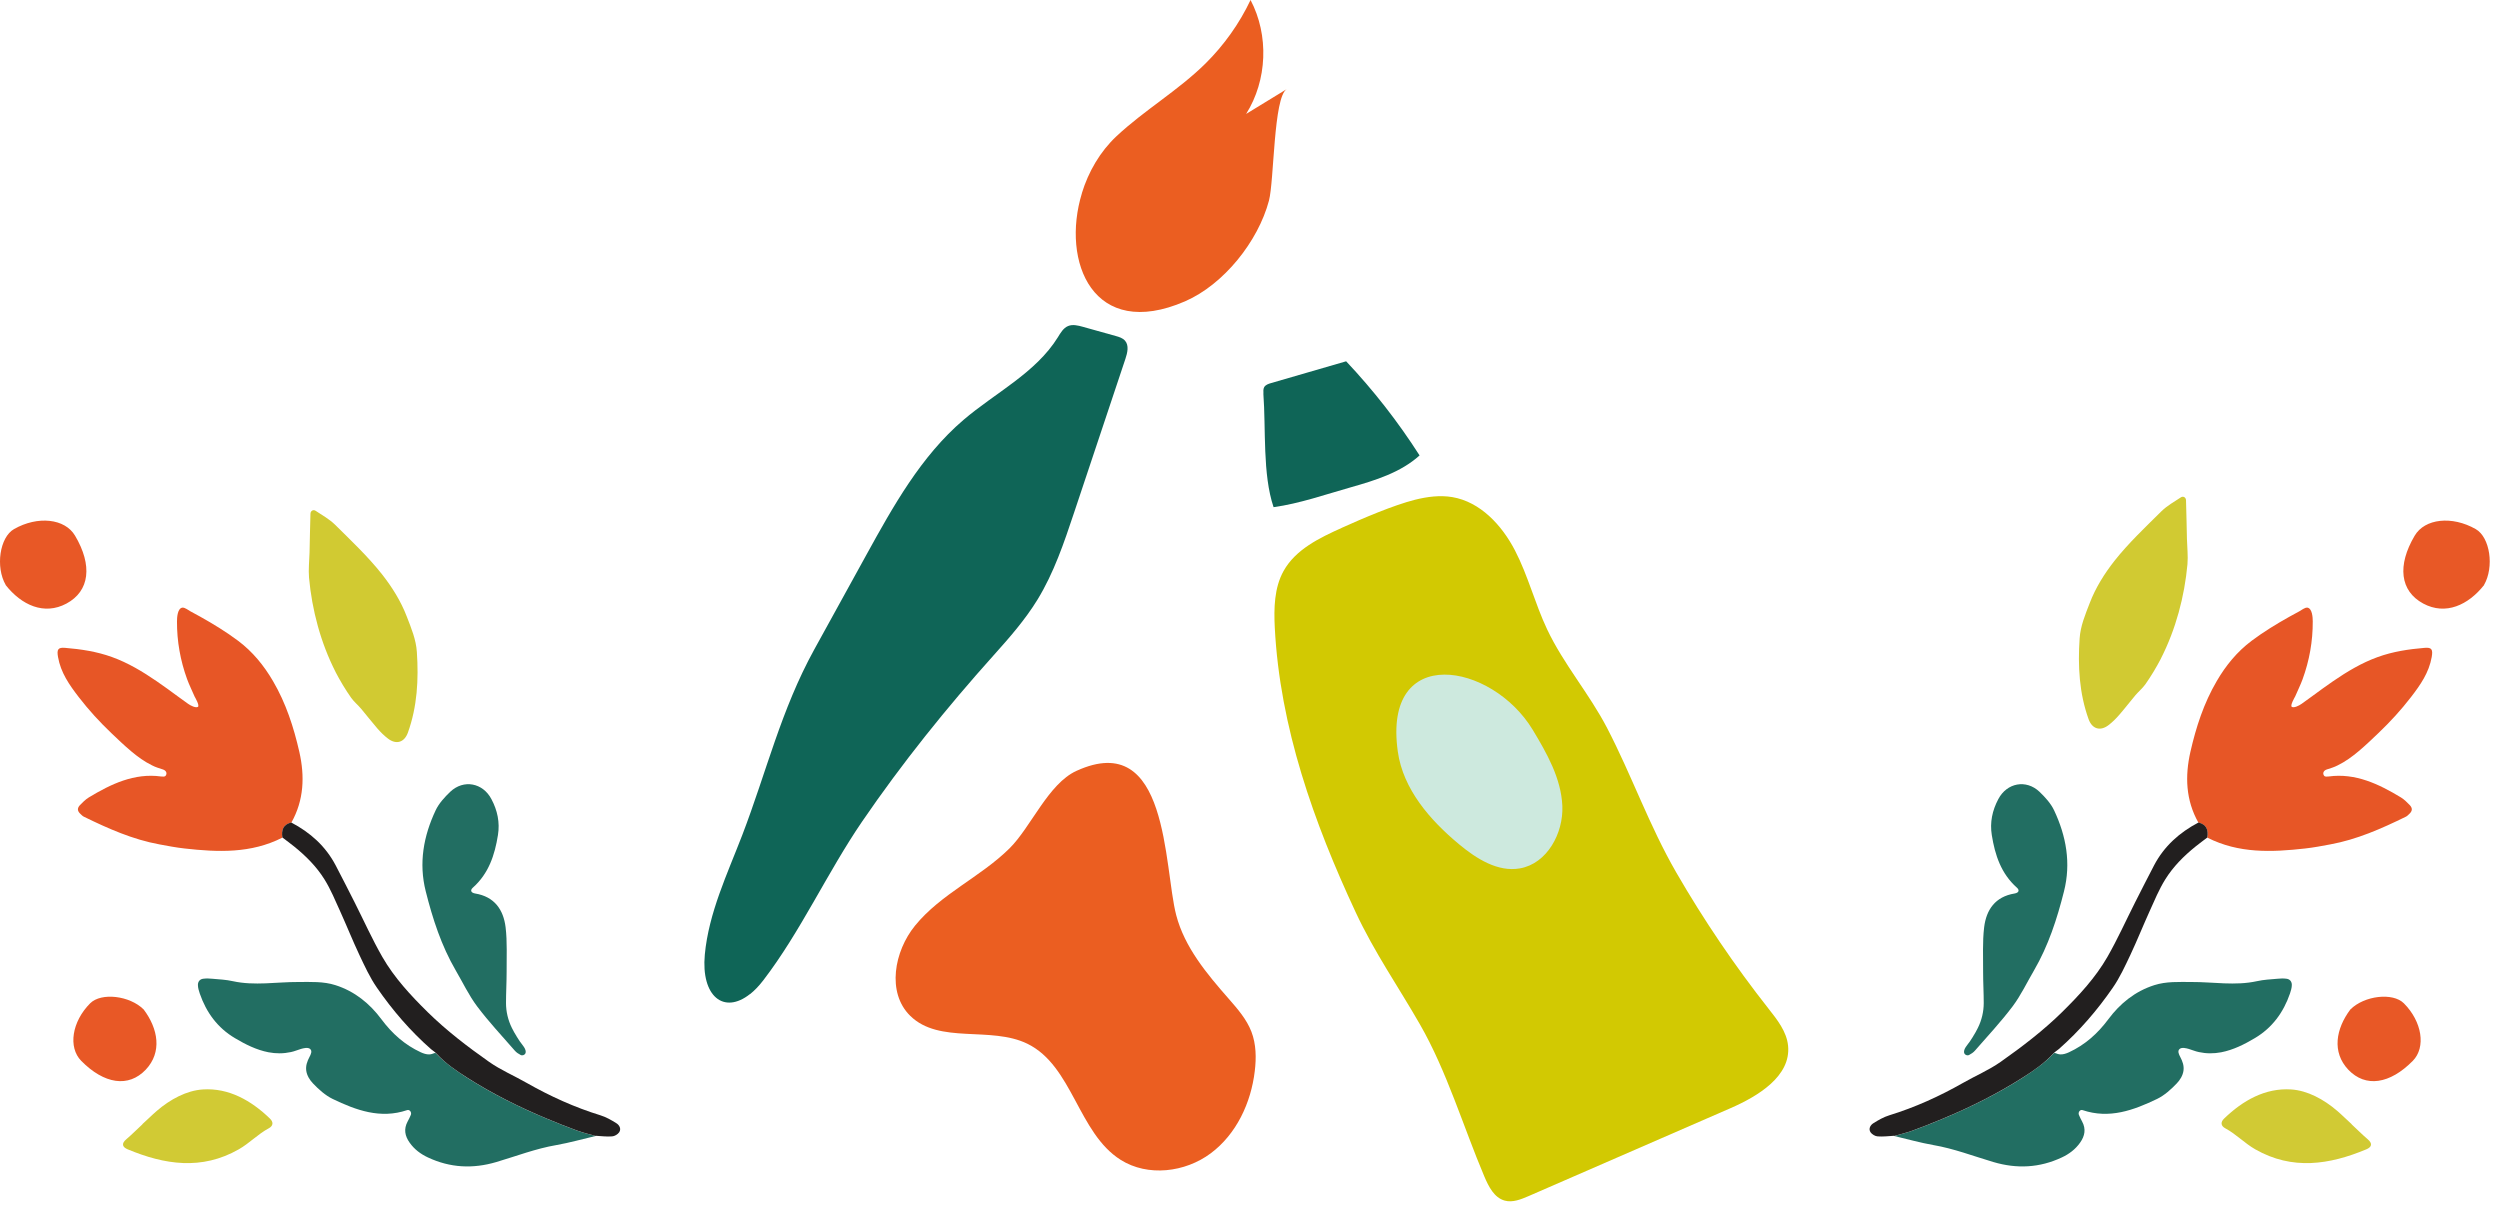 <svg xmlns="http://www.w3.org/2000/svg" fill="none" viewBox="0 0 240 116" height="116" width="240">
<g clip-path="url(#clip0_890_7294)">
<path fill="#0F6557" d="M72.012 95.431C72.424 95.103 72.85 94.665 73.275 94.111C76.851 89.453 79.416 83.765 82.767 78.862C86.601 73.252 90.867 67.95 95.397 62.899C96.912 61.212 98.413 59.498 99.599 57.565C101.178 54.989 102.151 52.09 103.111 49.217C104.754 44.295 106.397 39.367 108.041 34.445C108.234 33.865 108.402 33.163 108.002 32.706C107.776 32.448 107.435 32.345 107.106 32.255C106.056 31.959 105.006 31.669 103.949 31.372C103.485 31.244 102.976 31.115 102.531 31.302C102.073 31.495 101.809 31.965 101.552 32.384C99.418 35.811 95.558 37.692 92.491 40.314C88.418 43.792 85.744 48.598 83.16 53.288C81.498 56.309 79.835 59.331 78.172 62.345C74.97 68.162 73.597 74.063 71.251 80.183C69.827 83.887 68.036 87.636 67.662 91.643C67.288 95.65 69.492 97.422 72.005 95.425L72.012 95.431Z"></path>
<path fill="#EB5E21" d="M103.859 18.546C104.484 16.504 105.599 14.559 107.19 13.071C109.877 10.558 113.112 8.684 115.729 6.094C117.507 4.335 118.983 2.261 120.053 0C121.831 3.382 121.664 7.705 119.627 10.938C120.929 10.146 122.224 9.354 123.526 8.555C122.25 9.334 122.327 17.348 121.818 19.268C120.781 23.172 117.481 27.314 113.757 28.931C104.961 32.738 101.842 25.149 103.865 18.546H103.859Z"></path>
<path fill="#0F6557" d="M121.29 37.776C121.277 37.563 121.264 37.338 121.367 37.157C121.502 36.938 121.773 36.848 122.018 36.777C124.422 36.081 126.825 35.379 129.229 34.684C131.852 37.467 134.217 40.494 136.279 43.722C134.462 45.364 132.032 46.112 129.674 46.782C127.263 47.464 124.744 48.347 122.263 48.688C121.193 45.519 121.535 41.171 121.283 37.776H121.29Z"></path>
<path fill="#D2C902" d="M128.842 50.66C126.683 51.632 124.376 52.74 123.223 54.815C122.321 56.438 122.288 58.396 122.379 60.252C122.868 69.811 126.123 78.953 130.137 87.559C131.942 91.431 134.249 94.735 136.323 98.356C138.888 102.82 140.486 108.186 142.49 112.927C142.903 113.9 143.438 114.982 144.456 115.259C145.21 115.466 146.002 115.144 146.724 114.834C153.188 112.019 159.651 109.21 166.108 106.395C168.789 105.229 171.946 103.303 171.656 100.391C171.521 99.039 170.625 97.905 169.781 96.835C166.52 92.693 163.556 88.319 160.921 83.758C158.311 79.236 156.661 74.469 154.283 69.889C152.575 66.603 150.101 63.756 148.522 60.413C147.356 57.945 146.692 55.259 145.435 52.837C144.179 50.415 142.11 48.179 139.423 47.722C138.237 47.522 137.019 47.683 135.853 47.973C133.772 48.495 130.794 49.777 128.835 50.66H128.842Z"></path>
<path fill="#EB5E21" d="M87.845 88.861C85.841 91.321 85.113 95.283 87.374 97.512C90.178 100.276 95.107 98.472 98.639 100.205C102.982 102.337 103.491 108.773 107.59 111.349C110.187 112.986 113.769 112.554 116.231 110.718C118.693 108.882 120.098 105.874 120.458 102.827C120.613 101.558 120.594 100.237 120.136 99.045C119.672 97.841 118.802 96.849 117.952 95.876C115.851 93.479 113.724 90.941 112.919 87.862C111.701 83.211 112.229 69.941 103.336 74.005C100.636 75.236 98.974 79.404 96.918 81.439C94.134 84.197 90.339 85.801 87.845 88.861Z"></path>
<path fill="#CDE9DE" d="M134.191 72.163C134.7 75.764 137.277 78.734 140.081 81.059C141.743 82.438 143.786 83.739 145.912 83.365C148.516 82.908 150.101 79.996 149.985 77.362C149.869 74.727 148.503 72.317 147.137 70.056C143.238 63.601 132.709 61.695 134.191 72.163Z"></path>
</g>
<path fill="#E75626" d="M211.917 80.418C214.916 81.943 218.093 81.816 221.298 81.454C222.102 81.366 222.906 81.21 223.7 81.063C226.269 80.594 228.622 79.548 230.945 78.413C231.072 78.355 231.18 78.247 231.278 78.15C231.592 77.866 231.621 77.602 231.347 77.299C231.082 77.025 230.808 76.751 230.494 76.556C228.377 75.275 226.122 74.19 223.553 74.542C223.416 74.561 223.2 74.571 223.132 74.493C222.926 74.249 223.063 73.965 223.377 73.867C223.73 73.75 224.083 73.652 224.416 73.476C225.141 73.124 225.798 72.645 226.416 72.127C227.082 71.57 227.71 70.963 228.337 70.367C229.455 69.301 230.504 68.157 231.445 66.935C232.357 65.752 233.18 64.579 233.445 63.074C233.572 62.34 233.445 62.135 232.759 62.194C231.239 62.321 229.729 62.546 228.269 63.074C226.72 63.631 225.308 64.481 223.955 65.41C223.279 65.87 222.622 66.359 221.965 66.838C221.632 67.082 221.298 67.326 220.965 67.561C220.691 67.757 220.24 67.972 220.024 67.864C219.808 67.757 220.299 66.935 220.338 66.857C220.573 66.3 220.848 65.762 221.053 65.195C221.7 63.416 222.034 61.548 222.024 59.661C222.024 59.309 221.985 58.4 221.504 58.332C221.279 58.302 220.916 58.586 220.74 58.684C220.426 58.85 220.102 59.026 219.789 59.202C218.534 59.906 217.299 60.659 216.152 61.519C214.76 62.565 213.681 63.885 212.809 65.381C211.564 67.502 210.819 69.81 210.279 72.176C209.75 74.513 209.829 76.81 211.044 78.971C211.838 79.147 212.005 79.694 211.907 80.398L211.917 80.418Z"></path>
<path fill="#226E62" d="M181.831 109.054C183.085 109.348 184.321 109.7 185.595 109.925C187.585 110.267 189.458 110.99 191.369 111.557C193.624 112.222 195.8 112.115 197.928 111.117C198.624 110.795 199.241 110.335 199.692 109.69C200.143 109.054 200.271 108.39 199.888 107.676C199.781 107.471 199.663 107.255 199.575 107.031C199.477 106.776 199.683 106.493 199.928 106.571C202.496 107.441 204.829 106.581 207.084 105.496C207.79 105.153 208.427 104.577 208.976 104C209.29 103.667 209.545 103.257 209.613 102.797C209.682 102.308 209.525 101.888 209.3 101.458C209.182 101.233 209.006 100.891 209.251 100.695C209.466 100.519 209.868 100.627 210.113 100.695C210.447 100.793 210.751 100.93 211.084 100.998C211.799 101.155 212.525 101.155 213.241 101.018C214.397 100.793 215.466 100.255 216.466 99.659C218.132 98.671 219.211 97.195 219.838 95.377C219.926 95.113 220.015 94.829 220.015 94.546C220.015 94.233 219.828 93.998 219.505 93.959C219.221 93.92 218.927 93.93 218.652 93.959C217.985 94.018 217.309 94.047 216.662 94.194C214.564 94.653 212.466 94.262 210.368 94.272C209.172 94.272 207.966 94.203 206.81 94.575C204.967 95.162 203.516 96.344 202.398 97.85C201.369 99.229 200.163 100.304 198.624 101.018C198.369 101.135 198.075 101.233 197.81 101.223C197.379 101.204 197.281 100.979 197.124 101.155C196.271 102.064 195.261 102.758 194.222 103.433C191.771 104.997 189.183 106.288 186.507 107.402C185.546 107.803 184.576 108.194 183.595 108.546C183.027 108.751 182.429 108.888 181.85 109.054H181.831Z"></path>
<path fill="#226E62" d="M189.418 99.502C189.32 99.659 189.222 99.815 189.114 99.972C188.928 100.255 188.418 100.744 188.575 101.116C188.644 101.282 188.859 101.36 189.026 101.282C189.232 101.174 189.447 101.037 189.595 100.861C190.82 99.454 192.094 98.095 193.212 96.609C194.006 95.553 194.584 94.321 195.261 93.167C196.643 90.791 197.476 88.22 198.143 85.57C198.829 82.862 198.359 80.262 197.192 77.788C196.878 77.123 196.329 76.527 195.79 76.009C194.506 74.796 192.663 75.148 191.839 76.713C191.261 77.798 191.016 78.951 191.212 80.164C191.516 82.08 192.104 83.869 193.624 85.218C193.898 85.463 193.81 85.707 193.398 85.776C191.545 86.079 190.683 87.33 190.477 89.022C190.31 90.43 190.389 91.876 190.379 93.304C190.379 94.301 190.438 95.298 190.438 96.296C190.438 97.117 190.242 97.938 189.879 98.671C189.742 98.955 189.585 99.229 189.418 99.493V99.502Z"></path>
<path fill="#221F1F" d="M181.83 109.054C182.418 108.888 183.006 108.751 183.575 108.546C184.555 108.194 185.526 107.803 186.486 107.402C189.163 106.288 191.751 104.997 194.202 103.433C195.251 102.768 196.26 102.074 197.103 101.155C197.26 100.989 197.456 100.861 197.643 100.715C199.623 98.975 201.338 96.98 202.829 94.819C203.505 93.842 204.005 92.747 204.515 91.671C205.162 90.293 205.73 88.875 206.358 87.487C206.828 86.45 207.27 85.375 207.868 84.417C208.622 83.204 209.642 82.178 210.769 81.269C211.142 80.965 211.524 80.692 211.907 80.398C212.014 79.685 211.838 79.147 211.054 78.961C209.23 79.919 207.76 81.229 206.789 83.077C206.172 84.26 205.564 85.453 204.966 86.636C204.083 88.386 203.28 90.175 202.309 91.867C201.162 93.861 199.593 95.553 197.956 97.166C196.143 98.945 194.133 100.48 192.065 101.937C190.937 102.729 189.643 103.276 188.447 103.961C186.192 105.241 183.849 106.307 181.369 107.07C180.83 107.236 180.32 107.529 179.84 107.832C179.555 108.008 179.35 108.37 179.575 108.703C179.712 108.898 180.016 109.084 180.261 109.094C180.781 109.133 181.31 109.064 181.83 109.035V109.054Z"></path>
<path fill="#E85826" d="M238.464 56.161C239.464 54.431 239.043 51.576 237.67 50.794C235.396 49.494 232.778 49.777 231.808 51.429C230.122 54.275 230.396 56.738 232.631 57.941C234.778 59.095 236.955 58.088 238.474 56.161H238.464Z"></path>
<path fill="#D1CA32" d="M207.447 63.22C208.878 60.414 209.711 57.276 209.996 54.167C210.064 53.365 209.966 52.554 209.947 51.752C209.917 50.51 209.898 49.279 209.858 48.037C209.858 47.753 209.594 47.597 209.368 47.743C208.731 48.164 208.045 48.545 207.506 49.073C205.947 50.618 204.339 52.133 202.986 53.844C202.035 55.057 201.182 56.406 200.614 57.892C200.182 59.007 199.722 60.102 199.643 61.304C199.467 63.934 199.604 66.544 200.506 69.047C200.849 69.986 201.624 70.221 202.418 69.614C202.79 69.331 203.133 68.989 203.447 68.627C203.976 68.021 204.467 67.376 204.986 66.76C205.29 66.398 205.672 66.085 205.947 65.704C206.506 64.912 207.006 64.071 207.457 63.211L207.447 63.22Z"></path>
<path fill="#D1CA34" d="M225.74 107.92C226.259 108.399 226.759 108.908 227.298 109.367C227.798 109.788 227.681 110.12 227.171 110.335C223.622 111.811 220.073 112.369 216.505 110.335C215.476 109.749 214.672 108.878 213.633 108.321C213.191 108.086 213.152 107.725 213.525 107.373C215.319 105.642 217.466 104.43 219.936 104.586C221.514 104.684 223.083 105.535 224.367 106.639C224.848 107.05 225.289 107.5 225.759 107.92C225.759 107.92 225.759 107.92 225.759 107.93L225.74 107.92Z"></path>
<path fill="#E85826" d="M225.632 96.912C226.975 95.572 229.71 95.259 230.769 96.315C232.523 98.075 232.906 100.539 231.631 101.839C229.426 104.078 227.092 104.43 225.436 102.69C223.847 101.008 224.24 98.769 225.632 96.912Z"></path>
<path fill="#E75626" d="M27.098 80.418C24.098 81.943 20.922 81.816 17.716 81.454C16.912 81.366 16.108 81.21 15.314 81.063C12.746 80.594 10.393 79.548 8.07 78.413C7.942 78.355 7.834 78.247 7.736 78.15C7.423 77.866 7.393 77.602 7.668 77.299C7.932 77.025 8.207 76.751 8.521 76.556C10.638 75.275 12.893 74.19 15.461 74.542C15.599 74.561 15.814 74.571 15.883 74.493C16.089 74.249 15.951 73.965 15.638 73.867C15.285 73.75 14.932 73.652 14.599 73.476C13.873 73.124 13.216 72.645 12.599 72.127C11.932 71.57 11.305 70.963 10.677 70.367C9.56 69.301 8.511 68.157 7.57 66.935C6.658 65.752 5.834 64.579 5.57 63.074C5.442 62.34 5.57 62.135 6.256 62.194C7.776 62.321 9.285 62.546 10.746 63.074C12.295 63.631 13.707 64.481 15.059 65.41C15.736 65.87 16.393 66.359 17.049 66.838C17.383 67.082 17.716 67.326 18.049 67.561C18.324 67.757 18.775 67.972 18.991 67.864C19.206 67.757 18.716 66.935 18.677 66.857C18.442 66.3 18.167 65.762 17.961 65.195C17.314 63.416 16.981 61.548 16.991 59.661C16.991 59.309 17.03 58.4 17.51 58.332C17.736 58.302 18.099 58.586 18.275 58.684C18.589 58.85 18.912 59.026 19.226 59.202C20.481 59.906 21.716 60.659 22.863 61.519C24.255 62.565 25.333 63.885 26.206 65.381C27.451 67.502 28.196 69.81 28.735 72.176C29.265 74.513 29.186 76.81 27.971 78.971C27.176 79.147 27.01 79.694 27.108 80.398L27.098 80.418Z"></path>
<path fill="#226E62" d="M57.184 109.054C55.929 109.348 54.694 109.7 53.42 109.925C51.43 110.267 49.557 110.99 47.645 111.557C45.391 112.222 43.214 112.115 41.087 111.117C40.391 110.795 39.773 110.335 39.322 109.69C38.871 109.054 38.744 108.39 39.126 107.676C39.234 107.471 39.352 107.255 39.44 107.031C39.538 106.776 39.332 106.493 39.087 106.571C36.519 107.441 34.185 106.581 31.931 105.496C31.225 105.153 30.588 104.577 30.039 104C29.725 103.667 29.47 103.257 29.401 102.797C29.333 102.308 29.49 101.888 29.715 101.458C29.833 101.233 30.009 100.891 29.764 100.695C29.548 100.519 29.146 100.627 28.901 100.695C28.568 100.793 28.264 100.93 27.931 100.998C27.215 101.155 26.49 101.155 25.774 101.018C24.617 100.793 23.549 100.255 22.549 99.659C20.882 98.671 19.804 97.195 19.177 95.377C19.088 95.113 19 94.829 19 94.546C19 94.233 19.186 93.998 19.51 93.959C19.794 93.92 20.088 93.93 20.363 93.959C21.029 94.018 21.706 94.047 22.353 94.194C24.451 94.653 26.549 94.262 28.646 94.272C29.843 94.272 31.048 94.203 32.205 94.575C34.048 95.162 35.499 96.344 36.617 97.85C37.646 99.229 38.852 100.304 40.391 101.018C40.646 101.135 40.94 101.233 41.205 101.223C41.636 101.204 41.734 100.979 41.891 101.155C42.744 102.064 43.754 102.758 44.793 103.433C47.243 104.997 49.832 106.288 52.508 107.402C53.469 107.803 54.439 108.194 55.419 108.546C55.988 108.751 56.586 108.888 57.164 109.054H57.184Z"></path>
<path fill="#226E62" d="M49.597 99.502C49.695 99.659 49.793 99.815 49.901 99.972C50.087 100.255 50.597 100.744 50.44 101.116C50.371 101.282 50.156 101.36 49.989 101.282C49.783 101.174 49.567 101.037 49.42 100.861C48.195 99.454 46.92 98.095 45.803 96.609C45.009 95.553 44.43 94.321 43.754 93.167C42.372 90.791 41.538 88.22 40.872 85.57C40.185 82.862 40.656 80.262 41.823 77.788C42.136 77.123 42.685 76.527 43.225 76.009C44.509 74.796 46.352 75.148 47.175 76.713C47.754 77.798 47.999 78.951 47.803 80.164C47.499 82.08 46.911 83.869 45.391 85.218C45.117 85.463 45.205 85.707 45.617 85.776C47.469 86.079 48.332 87.33 48.538 89.022C48.705 90.43 48.626 91.876 48.636 93.304C48.636 94.301 48.577 95.298 48.577 96.296C48.577 97.117 48.773 97.938 49.136 98.671C49.273 98.955 49.43 99.229 49.597 99.493V99.502Z"></path>
<path fill="#221F1F" d="M57.185 109.054C56.596 108.888 56.008 108.751 55.44 108.546C54.459 108.194 53.489 107.803 52.528 107.402C49.852 106.288 47.264 104.997 44.813 103.433C43.764 102.768 42.754 102.074 41.911 101.155C41.754 100.989 41.558 100.861 41.372 100.715C39.392 98.975 37.676 96.98 36.186 94.819C35.509 93.842 35.009 92.747 34.5 91.671C33.853 90.293 33.284 88.875 32.657 87.487C32.186 86.45 31.745 85.375 31.147 84.417C30.392 83.204 29.372 82.178 28.245 81.269C27.872 80.965 27.49 80.692 27.108 80.398C27 79.685 27.177 79.147 27.961 78.961C29.784 79.919 31.255 81.229 32.225 83.077C32.843 84.26 33.451 85.453 34.049 86.636C34.931 88.386 35.735 90.175 36.705 91.867C37.852 93.861 39.421 95.553 41.058 97.166C42.872 98.945 44.881 100.48 46.95 101.937C48.077 102.729 49.371 103.276 50.567 103.961C52.822 105.241 55.165 106.307 57.645 107.07C58.185 107.236 58.694 107.529 59.175 107.832C59.459 108.008 59.665 108.37 59.439 108.703C59.302 108.898 58.998 109.084 58.753 109.094C58.234 109.133 57.704 109.064 57.185 109.035V109.054Z"></path>
<path fill="#E85826" d="M0.55 56.161C-0.45 54.431 -0.028 51.576 1.344 50.794C3.619 49.494 6.236 49.777 7.207 51.429C8.893 54.275 8.618 56.738 6.383 57.941C4.236 59.095 2.06 58.088 0.54 56.161H0.55Z"></path>
<path fill="#D1CA32" d="M32.215 64.511C30.784 61.705 29.951 58.566 29.667 55.458C29.598 54.656 29.696 53.844 29.716 53.043C29.745 51.801 29.765 50.569 29.804 49.327C29.804 49.044 30.069 48.887 30.294 49.034C30.931 49.455 31.617 49.836 32.157 50.364C33.715 51.908 35.323 53.424 36.676 55.135C37.627 56.347 38.48 57.696 39.048 59.182C39.48 60.297 39.941 61.392 40.019 62.595C40.196 65.225 40.058 67.835 39.156 70.338C38.813 71.276 38.039 71.511 37.245 70.905C36.872 70.621 36.529 70.279 36.215 69.918C35.686 69.311 35.196 68.666 34.676 68.05C34.372 67.688 33.99 67.376 33.715 66.994C33.157 66.202 32.657 65.362 32.206 64.501L32.215 64.511Z"></path>
<path fill="#D1CA34" d="M13.687 107.92C13.167 108.399 12.667 108.908 12.128 109.367C11.628 109.788 11.746 110.12 12.255 110.335C15.804 111.811 19.353 112.369 22.922 110.335C23.951 109.749 24.755 108.878 25.794 108.321C26.235 108.086 26.274 107.725 25.902 107.373C24.108 105.642 21.961 104.43 19.49 104.586C17.912 104.684 16.343 105.535 15.059 106.639C14.579 107.05 14.138 107.5 13.667 107.92C13.667 107.92 13.667 107.92 13.667 107.93L13.687 107.92Z"></path>
<path fill="#E85826" d="M13.795 96.912C12.452 95.572 9.717 95.259 8.658 96.315C6.903 98.075 6.521 100.539 7.795 101.839C10.001 104.078 12.334 104.43 13.991 102.69C15.579 101.008 15.187 98.769 13.795 96.912Z"></path>
<defs>
<clipPath id="clip0_890_7294">
<rect transform="translate(67.63)" fill="white" height="115.318" width="104.046"></rect>
</clipPath>
</defs>
</svg>
